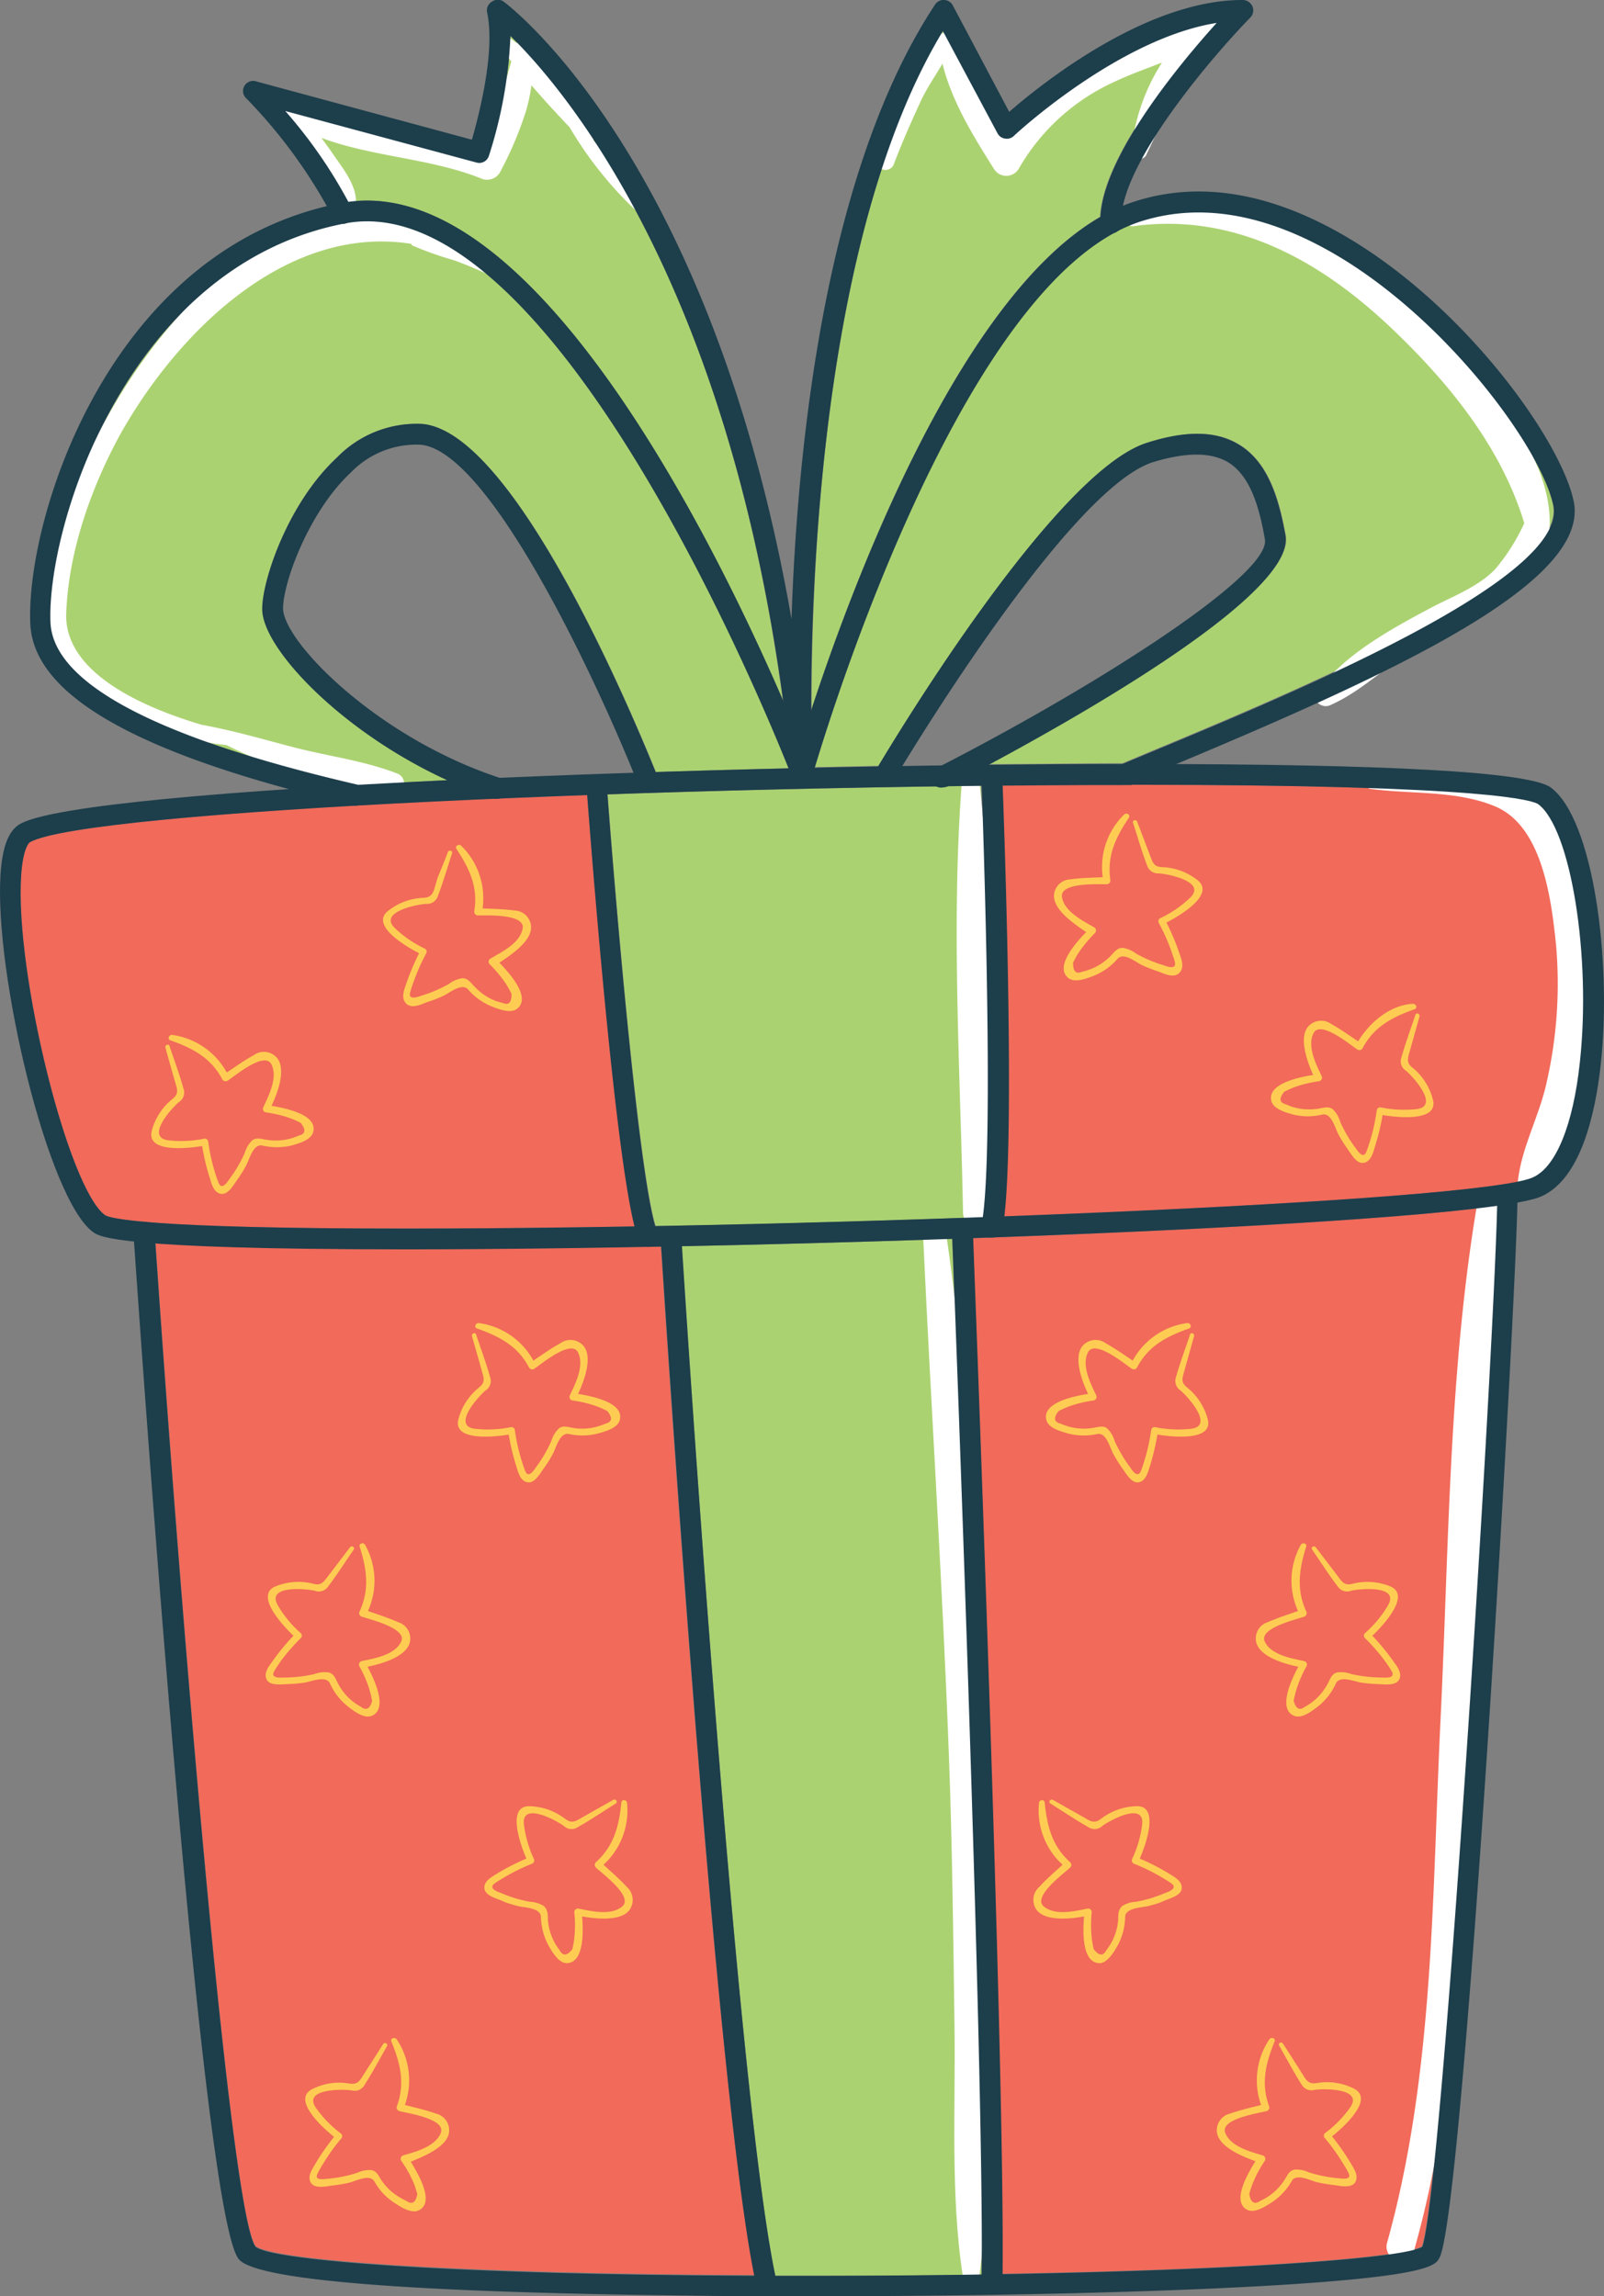 <?xml version="1.0" encoding="UTF-8"?> <svg xmlns="http://www.w3.org/2000/svg" viewBox="0 0 158.94 227.5"><rect x="0" y="0" width="158.94" height="227.5" fill="#808080" stroke="none"/><defs><style>.cls-1{fill:#f16a5a;}.cls-2{fill:#abd271;}.cls-3{fill:#fff;}.cls-4{fill:#ffcc53;}.cls-5{fill:#1d3e4b;}</style></defs><g id="Слой_2" data-name="Слой 2"><g id="Object"><path class="cls-1" d="M65.49,123.51l-1.19,0h0c-8.7.16-16.94.24-24.11.24h0c-13,0-20.48-.26-24.78-.58,2.55,37.19,7.41,96.06,9.91,99.35,1.59,1.36,19,2.74,49.43,2.88C70.89,206.35,66,132,65.49,123.51Z"></path><path class="cls-1" d="M62.88,121.51c-2-8-4.34-38-4.7-42.75l-8.78.35-.1,0h-.06c-4.81.21-9.42.44-13.75.68l-.1,0h-.06C18.19,80.79,5.57,82.05,3,83.42c-.27.14-.76,1-.91,3.38-.61,9.64,4.68,31,8.33,33.6.51.31,4.17,1.32,29.7,1.32C47.18,121.72,54.9,121.64,62.88,121.51Z"></path><path class="cls-2" d="M77.57,69.41C72,27.76,56.07,8.94,50.58,3.56a44.51,44.51,0,0,1-2.13,11.86,1,1,0,0,1-1.25.68L28.27,11a52.11,52.11,0,0,1,6.27,9C53,17.51,70.78,53.74,77.57,69.41Z"></path><path class="cls-1" d="M152.45,79.68c-.45-.32-4.5-1.93-40.29-1.93h-.76c-3.94,0-8,0-12.08.06.21,5.55,1.19,34.14.15,42.7,22.54-.84,42.27-2,49.67-3.21a.8.8,0,0,1,.21,0h0a12.83,12.83,0,0,0,2.53-.61c2.28-1,4-5.2,4.66-11.42C157.71,94.75,155.67,82.1,152.45,79.68Z"></path><path class="cls-1" d="M99.31,225.27c24.19-.42,39.62-1.58,41.57-2.7,2-5.11,7.06-87.56,7.42-103.1-9.07,1.27-29.6,2.41-51.9,3.2C96.76,132.2,99.53,204.85,99.31,225.27Z"></path><path class="cls-2" d="M94.34,122.74c-8.9.31-18,.55-26.79.73.55,8.51,5.52,84,9.25,102h6.25q7.5,0,14.19-.12C97.47,205,94.7,132.23,94.34,122.74Z"></path><path class="cls-2" d="M93.51,78a1.06,1.06,0,0,1-.4-.09c-9.59.13-19.37.36-28.8.66h-.1l-4,.13c.82,10.92,3.07,37.22,4.76,42.78,10-.18,20.31-.46,30.22-.81h.13l2-.07c1.09-7.7.07-37.4-.12-42.76l-3.3,0A1.22,1.22,0,0,1,93.51,78Z"></path><path class="cls-2" d="M110.47,23c-15.84,8.53-27.79,46.54-29.73,53l6.32-.13c2.38-4,17.75-29.2,26.6-32,3.89-1.25,6.88-1.2,9.12.16,3,1.8,4,5.58,4.63,9,1,5.63-19.66,17.43-29.44,22.67,4.59,0,9-.08,13.24-.08l2.89-1.21c14.44-6,41.32-17.22,39.78-24.42-1.18-5.54-10.4-18.28-21.59-24.84-6.84-4-13.27-5.14-19.11-3.34A15.19,15.19,0,0,0,110.5,23Z"></path><path class="cls-2" d="M109,21.49c.31-6.12,7.9-15.23,11.49-19.21-9.74,1.55-20,11.09-20.1,11.2a1,1,0,0,1-.88.26,1,1,0,0,1-.74-.53L93.43,3.08c-11.76,19.38-13.05,53.13-13,67.18C84.54,57.62,95.08,29.54,109,21.49Z"></path><path class="cls-2" d="M26,60.29c0-2.84,2.55-10.5,7.41-15A11,11,0,0,1,41.81,42C51,42.75,62.7,70.85,65,76.49c4.36-.14,8.77-.27,13.15-.37-3-7.62-24-57.84-44-54C12.75,26.28,4.64,52.08,5,61.64c.24,6.06,10.49,11.48,30.48,16.12,2.86-.17,5.84-.32,8.9-.47C33.9,72.51,26,64.2,26,60.29Z"></path><path class="cls-3" d="M120,1c-7.46,2.75-15.68,5.61-20.26,12.33-1.83-3.1-3.28-6.44-5.31-9.37a.83.83,0,0,0-.39-.51.63.63,0,0,0-1,.13c-3.61,2.72-5.43,8.24-6,12.5-.13.93,1.23,1,1.52.21.8-2.11,1.73-4.22,2.68-6.27.6-1.3,1.43-2.48,2.15-3.72.91,3.74,3.1,7.27,5.1,10.43a1.43,1.43,0,0,0,2.45,0,20.82,20.82,0,0,1,9.39-8.58c1.56-.75,3.2-1.32,4.8-1.95l-.59,1A19.85,19.85,0,0,0,112.1,15a.79.79,0,0,0,1.46.4c1.09-2.31,2.17-4.62,3.38-6.86.84-1.55,2.28-3.12,3-4.8a12.64,12.64,0,0,0,1.15-.93C121.89,2.11,121.07.6,120,1Z"></path><path class="cls-3" d="M64.5,21.05a62.25,62.25,0,0,0-5.7-7.15.64.64,0,0,0,0-.76,36.61,36.61,0,0,0-5.79-7.35,1.2,1.2,0,0,0,0-1,.69.69,0,0,0,0-.67l-.09-.13a.84.84,0,0,0-1.13-.3,2.38,2.38,0,0,0-.6.58c-.18-.13-.35-.28-.53-.4-.55-.39-1.3.37-.93.92s.61.87.93,1.3a41.68,41.68,0,0,1-3.22,8.41c-5.63-1.9-12-2.38-17.87-3.36-.32-.32-.65-.64-1-.95-.71-.63-2,.23-1.38,1.07,1.1,1.48,2.2,3,3.17,4.53s1.54,3.93,3,5.06a1.13,1.13,0,0,0,1.91-.8c.06-1.8-1.44-3.54-2.42-5-.33-.47-.67-.94-1-1.39,5.14,1.92,10.87,2,16,4.09a1.48,1.48,0,0,0,1.7-.69,35.84,35.84,0,0,0,2.55-6,16.38,16.38,0,0,0,.56-2.61c1.22,1.43,2.51,2.81,3.79,4.17a37.51,37.51,0,0,0,7.39,9C64.15,21.93,64.8,21.51,64.5,21.05Z"></path><path class="cls-3" d="M50.53,27.19a18.59,18.59,0,0,0-6-3,.54.54,0,0,0-.28-.43c-15.28-8.62-29.71,8.7-35.36,21a53,53,0,0,0-3.52,11C4.9,57.94,3.75,62.11,5,64.2c3.47,5.86,10.89,8.9,17.44,9.62,5.12,2.56,11.38,4.53,16.7,4.68,1.13,0,1.18-1.48.25-1.85-3.17-1.25-6.68-1.7-10-2.54-3.11-.8-6.23-1.73-9.39-2.3-5.82-1.72-13.62-5.14-13.44-11C6.77,54.65,9.06,48.2,12,42.88,17.76,32.71,28.5,22.21,40.76,24.16a.18.18,0,0,0,.09.16A35.68,35.68,0,0,0,45,25.79,41.51,41.51,0,0,1,50,28,.49.49,0,0,0,50.53,27.19Z"></path><path class="cls-3" d="M139.63,30.3c-7.21-7.2-17.48-11.95-27.63-8.68a.42.42,0,0,0,.22.8c9.93-1.39,18.39,3.26,25.42,9.87,5.79,5.46,11.08,11.9,13.4,19.54a19.48,19.48,0,0,1-2.84,4.51c-1.66,1.79-4.33,2.77-6.45,3.9-3.86,2.06-8.74,4.68-11.23,8.38-.58.85.5,1.59,1.25,1.26,2.74-1.18,5-3.33,7.48-5s4.94-2.92,7.45-4.29A13.23,13.23,0,0,0,152.82,54a.82.82,0,0,0,.64-.72C154.65,44.61,145.15,35.8,139.63,30.3Z"></path><path class="cls-3" d="M97.05,77.44a.87.87,0,0,0-1.74,0c-1.08,14.17-.15,28.6.12,42.8a1.46,1.46,0,0,0,2.91,0C98.14,106,98.59,91.57,97.05,77.44Z"></path><path class="cls-3" d="M97.28,200.63c-.08-8.88-.23-17.76-.32-26.64-.17-17.12-.69-34.48-3.16-51.44-.2-1.32-2.37-1-2.31.31.79,17,1.9,34.07,2.54,51.13.33,8.88.43,17.76.55,26.64.12,8.23-.42,16.77.83,24.92.16,1,1.55.62,1.66-.23C98.11,217.24,97.36,208.77,97.28,200.63Z"></path><path class="cls-3" d="M156.57,88c-.67-3.36-2.42-8.11-5.69-9.83-4.55-2.39-10.07-1.6-15-1a.49.49,0,0,0,0,1c4,.53,8.49.12,12.31,1.74,4.71,2,5.55,9.39,6,13.73a44,44,0,0,1-.91,13.49c-.74,3.51-2.63,6.71-2.91,10.27a.85.85,0,0,0,1.44.6c3.5-3.2,4.43-9,5.22-13.45A45,45,0,0,0,156.57,88Z"></path><path class="cls-3" d="M148.44,119.5c-.05-1.13-1.86-1.5-2.06-.28-2.82,16.67-2.81,34.11-3.63,51-.85,17.36-.61,35.17-5.31,52a1.39,1.39,0,0,0,2.68.74c4.5-15.77,4.43-32.39,5.5-48.68C146.81,156.17,149.29,137.62,148.44,119.5Z"></path><path class="cls-4" d="M57.53,133.08a1.7,1.7,0,0,0-2,0c-.93.51-1.8,1.13-2.68,1.72a7.25,7.25,0,0,0-5.43-3.72c-.3,0-.48.42-.15.54,2.17.77,4,1.7,5.13,3.82a.36.36,0,0,0,.55.16c.69-.45,3.64-2.94,4.32-1.62s-.3,3.19-.81,4.28a.35.35,0,0,0,.27.49,12,12,0,0,1,2.45.6,8.66,8.66,0,0,1,1,.45c.54.67.47,1.09-.19,1.25a5.07,5.07,0,0,1-.65.24,5.5,5.5,0,0,1-2.55.18c-.5-.07-1-.28-1.42.06a2.86,2.86,0,0,0-.74,1.24,13.49,13.49,0,0,1-1.5,2.57c-.13.18-.74,1.21-1.08.42-.15-.36-.26-.74-.38-1.11a18.72,18.72,0,0,1-.65-2.95.35.35,0,0,0-.38-.31,11.37,11.37,0,0,1-3.54.17c-2.38-.25.29-3.19,1-3.79a1.11,1.11,0,0,0,.46-1.34c-.39-1.42-.92-2.81-1.38-4.21-.09-.27-.48-.1-.41.16.24.86.49,1.71.73,2.57l.36,1.28c.25.89-.24,1.07-.71,1.51a5.93,5.93,0,0,0-1.74,2.92c-.49,2.14,3.53,1.71,5,1.47a22.75,22.75,0,0,0,.75,3.14c.19.59.39,1.48,1.13,1.59s1.29-1,1.62-1.41a15.13,15.13,0,0,0,.86-1.38c.31-.55.67-2.17,1.59-2a6.22,6.22,0,0,0,2.91-.05c.67-.19,1.92-.52,2.14-1.31.47-1.71-2.61-2.37-4.13-2.61C57.94,136.7,58.91,134.05,57.53,133.08Z"></path><path class="cls-4" d="M40.65,162.3a1.68,1.68,0,0,0-1.19-1.58c-1-.44-2-.76-3-1.11a7.26,7.26,0,0,0-.3-6.58c-.16-.24-.62-.12-.52.21.7,2.2,1,4.2,0,6.4a.36.36,0,0,0,.21.53c.78.28,4.54,1.14,3.9,2.48s-2.73,1.67-3.91,1.92a.37.37,0,0,0-.23.52,11.36,11.36,0,0,1,1,2.32,9.62,9.62,0,0,1,.26,1.09c-.21.83-.59,1-1.12.59-.2-.11-.39-.23-.58-.36a5.44,5.44,0,0,1-1.67-1.93c-.25-.45-.37-.94-.91-1.1a2.79,2.79,0,0,0-1.43.16,14,14,0,0,1-3,.34c-.22,0-1.41.14-1-.61.19-.34.43-.65.65-1a19.6,19.6,0,0,1,2-2.3.34.34,0,0,0,0-.48,11.19,11.19,0,0,1-2.26-2.73c-1.23-2.05,2.72-1.69,3.63-1.48a1.12,1.12,0,0,0,1.35-.44c.89-1.17,1.68-2.43,2.52-3.63.16-.24-.2-.45-.37-.23l-1.61,2.12-.81,1.06c-.56.73-1,.46-1.63.34a6,6,0,0,0-3.38.37c-2,.9.76,3.85,1.83,4.87a22.23,22.23,0,0,0-2.05,2.49c-.36.5-.95,1.21-.6,1.86s1.55.45,2.1.44a14.75,14.75,0,0,0,1.62-.14c.63-.08,2.14-.77,2.55.08a6.08,6.08,0,0,0,1.79,2.29c.54.42,1.57,1.22,2.33.92,1.65-.66.32-3.51-.4-4.87C38,164.81,40.71,164,40.65,162.3Z"></path><path class="cls-4" d="M62.57,188.87a1.71,1.71,0,0,0-.47-1.93c-.7-.78-1.52-1.47-2.3-2.19a7.28,7.28,0,0,0,2.33-6.16c-.06-.29-.52-.36-.56,0-.23,2.3-.72,4.27-2.5,5.89a.37.37,0,0,0,0,.57c.6.57,3.72,2.85,2.6,3.82s-3.16.46-4.35.22a.36.36,0,0,0-.41.38,11.89,11.89,0,0,1,0,2.53,10.11,10.11,0,0,1-.19,1.1c-.53.69-.95.72-1.27.11a5.72,5.72,0,0,1-.39-.57,5.64,5.64,0,0,1-.77-2.43c0-.51,0-1-.4-1.37a2.79,2.79,0,0,0-1.38-.42,13.31,13.31,0,0,1-2.84-.86c-.21-.08-1.36-.43-.67-.95.31-.23.66-.42,1-.63a19.44,19.44,0,0,1,2.71-1.33.35.35,0,0,0,.21-.44,11.5,11.5,0,0,1-1-3.4c-.31-2.37,3.17-.47,3.93.08a1.11,1.11,0,0,0,1.41.13c1.28-.72,2.51-1.56,3.76-2.34.24-.15,0-.49-.25-.36l-2.32,1.31-1.16.66c-.81.45-1.1,0-1.64-.34a6,6,0,0,0-3.24-1c-2.21,0-.84,3.84-.25,5.19a22.3,22.3,0,0,0-2.88,1.47c-.52.33-1.35.74-1.28,1.48s1.25,1,1.76,1.24,1,.36,1.54.51,2.27.14,2.3,1.07a6.3,6.3,0,0,0,.74,2.82c.34.6,1,1.74,1.78,1.77,1.77,0,1.69-3.1,1.56-4.63C59.14,190.13,62,190.44,62.57,188.87Z"></path><path class="cls-4" d="M44.5,210.88a1.7,1.7,0,0,0-1.31-1.48c-1-.35-2-.58-3.07-.85a7.28,7.28,0,0,0-.83-6.53c-.19-.23-.64-.07-.51.24.88,2.14,1.38,4.11.56,6.38a.37.37,0,0,0,.25.52c.8.21,4.62.76,4.09,2.15s-2.58,1.89-3.74,2.24a.36.36,0,0,0-.18.53A11.56,11.56,0,0,1,41,216.3c.14.35.24.71.35,1.07-.15.85-.51,1.08-1.07.69-.21-.1-.41-.2-.61-.32A5.59,5.59,0,0,1,37.79,216c-.28-.42-.44-.9-1-1a2.9,2.9,0,0,0-1.41.28,13.65,13.65,0,0,1-2.91.58c-.22,0-1.4.26-1-.52a10.2,10.2,0,0,1,.57-1,18.45,18.45,0,0,1,1.77-2.46.34.34,0,0,0,0-.48,11.45,11.45,0,0,1-2.48-2.53c-1.4-1.94,2.57-1.9,3.5-1.77a1.11,1.11,0,0,0,1.3-.55c.8-1.24,1.49-2.56,2.22-3.83.14-.25-.24-.43-.39-.2-.47.75-.95,1.5-1.43,2.24l-.72,1.13c-.49.78-1,.54-1.6.48a5.92,5.92,0,0,0-3.33.64c-1.93,1.06,1.07,3.78,2.22,4.7a23.17,23.17,0,0,0-1.84,2.65c-.31.53-.85,1.28-.44,1.91s1.58.32,2.13.26a14.44,14.44,0,0,0,1.6-.27c.63-.13,2.08-.94,2.55-.13a6,6,0,0,0,2,2.13c.58.38,1.66,1.09,2.4.73,1.59-.79,0-3.52-.8-4.82C42.07,213.61,44.7,212.56,44.5,210.88Z"></path><path class="cls-4" d="M107.56,133.08a1.7,1.7,0,0,1,2,0c.92.51,1.8,1.13,2.68,1.72a7.25,7.25,0,0,1,5.43-3.72c.3,0,.47.42.15.54-2.18.77-4,1.7-5.13,3.82a.36.36,0,0,1-.55.16c-.69-.45-3.64-2.94-4.33-1.62s.31,3.19.82,4.28a.35.35,0,0,1-.27.49,12.27,12.27,0,0,0-2.46.6,10.37,10.37,0,0,0-1,.45c-.53.67-.47,1.09.2,1.25a5.07,5.07,0,0,0,.65.24,5.5,5.5,0,0,0,2.55.18c.5-.07,1-.28,1.42.06a2.84,2.84,0,0,1,.73,1.24,14.08,14.08,0,0,0,1.51,2.57c.13.18.73,1.21,1.08.42.15-.36.26-.74.38-1.11a19.92,19.92,0,0,0,.65-2.95.35.35,0,0,1,.38-.31,11.37,11.37,0,0,0,3.54.17c2.38-.25-.29-3.19-1-3.79a1.13,1.13,0,0,1-.46-1.34c.4-1.42.93-2.81,1.39-4.21.09-.27.48-.1.4.16l-.72,2.57-.36,1.28c-.25.89.23,1.07.71,1.51a6,6,0,0,1,1.74,2.92c.49,2.14-3.54,1.71-5,1.47a24.3,24.3,0,0,1-.75,3.14c-.19.59-.4,1.48-1.13,1.59s-1.3-1-1.62-1.41a15.13,15.13,0,0,1-.86-1.38c-.32-.55-.68-2.17-1.59-2a6.22,6.22,0,0,1-2.91-.05c-.67-.19-1.92-.52-2.14-1.31-.47-1.71,2.6-2.37,4.13-2.61C107.15,136.7,106.18,134.05,107.56,133.08Z"></path><path class="cls-4" d="M129.91,101.45a1.71,1.71,0,0,1,2,0c.92.51,1.79,1.14,2.67,1.72,1.15-1.89,3.16-3.6,5.43-3.72.3,0,.48.42.16.54-2.18.77-4,1.71-5.13,3.82a.36.36,0,0,1-.55.16c-.7-.45-3.65-2.94-4.33-1.61s.3,3.18.81,4.27a.35.35,0,0,1-.27.49,12.18,12.18,0,0,0-2.45.6c-.35.13-.69.29-1,.45-.54.68-.47,1.09.2,1.25a5,5,0,0,0,.64.25,5.65,5.65,0,0,0,2.55.17c.5-.07,1-.27,1.43.06a2.84,2.84,0,0,1,.73,1.24,13.49,13.49,0,0,0,1.5,2.57c.14.18.74,1.21,1.08.42a11.18,11.18,0,0,0,.38-1.11,18.51,18.51,0,0,0,.66-3,.35.35,0,0,1,.37-.31,11.68,11.68,0,0,0,3.54.18c2.38-.26-.29-3.2-1-3.8a1.11,1.11,0,0,1-.46-1.34c.4-1.41.92-2.81,1.38-4.2.09-.27.48-.11.41.15l-.72,2.57-.36,1.28c-.25.89.23,1.07.71,1.51A6,6,0,0,1,142,109c.5,2.15-3.53,1.72-5,1.47a22.79,22.79,0,0,1-.76,3.14c-.18.59-.39,1.49-1.13,1.6s-1.29-1-1.61-1.42a13.08,13.08,0,0,1-.86-1.37c-.32-.56-.68-2.18-1.6-2a6.1,6.1,0,0,1-2.91,0c-.66-.18-1.92-.52-2.14-1.31-.47-1.71,2.61-2.37,4.13-2.61C129.49,105.08,128.52,102.42,129.91,101.45Z"></path><path class="cls-4" d="M124.44,162.3a1.67,1.67,0,0,1,1.18-1.58c1-.44,2-.76,3-1.11a7.29,7.29,0,0,1,.29-6.58c.17-.24.63-.12.52.21-.69,2.2-1,4.2,0,6.4a.36.36,0,0,1-.2.53c-.78.28-4.54,1.14-3.9,2.48s2.73,1.67,3.91,1.92a.36.36,0,0,1,.22.52,11.91,11.91,0,0,0-1,2.32,9.64,9.64,0,0,0-.27,1.09c.22.83.6,1,1.12.59a5.8,5.8,0,0,0,.59-.36,5.65,5.65,0,0,0,1.67-1.93c.25-.45.36-.94.91-1.1a2.8,2.8,0,0,1,1.43.16,14,14,0,0,0,3,.34c.23,0,1.42.14,1-.61a10.36,10.36,0,0,0-.66-1,18.61,18.61,0,0,0-2-2.3.34.34,0,0,1,0-.48,11.23,11.23,0,0,0,2.27-2.73c1.23-2.05-2.72-1.69-3.63-1.48a1.12,1.12,0,0,1-1.35-.44c-.89-1.17-1.69-2.43-2.52-3.63-.17-.24.2-.45.36-.23l1.62,2.12c.27.35.54.7.8,1.06.56.73,1,.46,1.64.34a6,6,0,0,1,3.37.37c2,.9-.75,3.85-1.82,4.87a23.38,23.38,0,0,1,2.05,2.49c.36.5.95,1.21.6,1.86s-1.55.45-2.11.44a14.37,14.37,0,0,1-1.61-.14c-.64-.08-2.15-.77-2.55.08a6.08,6.08,0,0,1-1.79,2.29c-.55.42-1.57,1.22-2.33.92-1.65-.66-.33-3.51.4-4.87C127.08,164.81,124.38,164,124.44,162.3Z"></path><path class="cls-4" d="M104.51,88.3a1.7,1.7,0,0,1,1.59-1.18c1-.15,2.11-.16,3.17-.21a7.28,7.28,0,0,1,2.14-6.23c.24-.19.64.06.45.34-1.29,1.92-2.18,3.74-1.84,6.13a.38.38,0,0,1-.35.46c-.83,0-4.68-.2-4.44,1.27s2.14,2.38,3.2,3a.36.36,0,0,1,.07.56,13.06,13.06,0,0,0-1.61,1.94c-.21.31-.38.64-.56,1,0,.87.28,1.16.91.89a5.46,5.46,0,0,0,.66-.19,5.61,5.61,0,0,0,2.15-1.37c.36-.36.62-.8,1.19-.8a2.82,2.82,0,0,1,1.32.56,13.5,13.5,0,0,0,2.74,1.16c.21.07,1.31.54,1.12-.31-.09-.37-.24-.74-.36-1.11a19.49,19.49,0,0,0-1.23-2.76.35.35,0,0,1,.12-.47,11.22,11.22,0,0,0,2.94-2c1.76-1.62-2.13-2.39-3.06-2.45a1.13,1.13,0,0,1-1.17-.8c-.53-1.38-.93-2.81-1.39-4.21-.09-.26.32-.37.41-.11.32.83.64,1.66.95,2.49l.48,1.25c.32.86.82.72,1.47.79a6,6,0,0,1,3.13,1.3c1.68,1.43-1.81,3.49-3.13,4.16a22.29,22.29,0,0,1,1.27,3c.2.58.57,1.42,0,2s-1.61,0-2.14-.17a15.25,15.25,0,0,1-1.51-.59c-.59-.26-1.84-1.35-2.46-.65a6.15,6.15,0,0,1-2.37,1.69c-.65.25-1.85.73-2.5.22-1.4-1.09.68-3.45,1.76-4.55C106.34,91.46,104,89.91,104.51,88.3Z"></path><path class="cls-4" d="M27.15,104.54a1.68,1.68,0,0,0-2,0c-.93.5-1.8,1.13-2.68,1.72a7.29,7.29,0,0,0-5.43-3.73c-.3,0-.48.43-.16.54,2.18.77,4,1.71,5.13,3.83a.38.38,0,0,0,.56.16c.69-.45,3.64-2.94,4.32-1.62s-.3,3.18-.81,4.28a.36.36,0,0,0,.27.49,12.15,12.15,0,0,1,2.45.59c.35.13.69.29,1,.45.54.68.47,1.1-.2,1.26-.21.09-.42.17-.64.24a5.51,5.51,0,0,1-2.55.17c-.5-.06-1-.27-1.43.07a2.94,2.94,0,0,0-.73,1.24,13.41,13.41,0,0,1-1.5,2.56c-.13.18-.74,1.21-1.08.42a11,11,0,0,1-.38-1.1,18.87,18.87,0,0,1-.66-3,.34.34,0,0,0-.37-.3,11.37,11.37,0,0,1-3.54.17c-2.38-.26.29-3.19,1-3.79a1.11,1.11,0,0,0,.46-1.34c-.39-1.42-.92-2.81-1.38-4.21-.09-.27-.48-.11-.41.16l.72,2.56.37,1.28c.25.89-.24,1.08-.71,1.52a5.94,5.94,0,0,0-1.74,2.91c-.5,2.15,3.53,1.72,5,1.47a21.1,21.1,0,0,0,.75,3.14c.18.59.39,1.49,1.13,1.6s1.29-1,1.61-1.41a13.21,13.21,0,0,0,.86-1.38c.32-.56.68-2.17,1.6-2a6.36,6.36,0,0,0,2.91,0c.66-.19,1.92-.52,2.14-1.32.47-1.71-2.61-2.36-4.13-2.61C27.57,108.17,28.54,105.51,27.15,104.54Z"></path><path class="cls-4" d="M52.55,91.4A1.69,1.69,0,0,0,51,90.21c-1-.14-2.12-.16-3.18-.21a7.29,7.29,0,0,0-2.14-6.23c-.23-.19-.64.06-.45.34C46.49,86,47.39,87.86,47,90.24a.38.38,0,0,0,.35.46c.83,0,4.68-.19,4.44,1.28s-2.14,2.37-3.2,3a.35.35,0,0,0-.07.55,12.47,12.47,0,0,1,1.61,1.94c.21.31.38.65.56,1,0,.86-.27,1.16-.91.89-.22-.05-.44-.12-.66-.19A5.64,5.64,0,0,1,47,97.72c-.36-.35-.61-.8-1.19-.8a2.82,2.82,0,0,0-1.32.56,13.53,13.53,0,0,1-2.74,1.17c-.21.06-1.31.53-1.11-.31A10.23,10.23,0,0,1,41,97.23a19.61,19.61,0,0,1,1.23-2.77.34.34,0,0,0-.12-.47,11.22,11.22,0,0,1-2.94-2c-1.76-1.62,2.13-2.39,3.06-2.44a1.12,1.12,0,0,0,1.17-.81c.53-1.37.93-2.8,1.4-4.2.08-.27-.33-.37-.42-.12-.32.83-.64,1.66-1,2.49L43,88.19c-.32.86-.82.72-1.47.79a6,6,0,0,0-3.13,1.31c-1.68,1.43,1.82,3.48,3.13,4.15a24.33,24.33,0,0,0-1.27,3c-.2.59-.57,1.43,0,2s1.62,0,2.14-.18a13.13,13.13,0,0,0,1.51-.59c.59-.26,1.84-1.34,2.47-.64a6.22,6.22,0,0,0,2.36,1.69c.65.25,1.85.73,2.5.22,1.4-1.09-.68-3.46-1.76-4.56C50.72,94.56,53.08,93,52.55,91.4Z"></path><path class="cls-4" d="M102.52,188.87a1.7,1.7,0,0,1,.47-1.93c.7-.78,1.52-1.47,2.3-2.19a7.28,7.28,0,0,1-2.33-6.16c.05-.29.52-.36.56,0,.23,2.3.71,4.27,2.5,5.89a.37.37,0,0,1,0,.57c-.61.57-3.73,2.85-2.6,3.82s3.16.46,4.35.22a.36.36,0,0,1,.41.38,11.89,11.89,0,0,0,0,2.53,10.11,10.11,0,0,0,.19,1.1c.53.69.95.72,1.26.11a5.72,5.72,0,0,0,.39-.57,5.52,5.52,0,0,0,.78-2.43c0-.51,0-1,.4-1.37a2.75,2.75,0,0,1,1.37-.42,13.39,13.39,0,0,0,2.85-.86c.21-.08,1.35-.43.67-.95-.31-.23-.66-.42-1-.63a19,19,0,0,0-2.72-1.33.36.36,0,0,1-.2-.44,11.19,11.19,0,0,0,1-3.4c.32-2.37-3.17-.47-3.92.08a1.11,1.11,0,0,1-1.41.13c-1.28-.72-2.51-1.56-3.76-2.34-.24-.15,0-.49.25-.36l2.32,1.31,1.16.66c.81.45,1.1,0,1.64-.34a5.94,5.94,0,0,1,3.24-1c2.21,0,.84,3.84.25,5.19a22.17,22.17,0,0,1,2.87,1.47c.53.33,1.35.74,1.29,1.48s-1.25,1-1.76,1.24-1,.36-1.54.51-2.27.14-2.31,1.07a6.16,6.16,0,0,1-.73,2.82c-.34.6-1,1.74-1.78,1.77-1.78,0-1.69-3.1-1.56-4.63C106,190.13,103.14,190.44,102.52,188.87Z"></path><path class="cls-4" d="M120.58,210.88a1.71,1.71,0,0,1,1.32-1.48c1-.35,2-.58,3.06-.85a7.28,7.28,0,0,1,.84-6.53c.19-.23.63-.07.5.24-.87,2.14-1.37,4.11-.56,6.38a.37.37,0,0,1-.24.52c-.8.21-4.62.76-4.09,2.15s2.58,1.89,3.73,2.24a.36.36,0,0,1,.19.53,11.56,11.56,0,0,0-1.19,2.22,10.28,10.28,0,0,0-.35,1.07c.15.85.5,1.08,1.07.69.21-.1.41-.2.61-.32a5.46,5.46,0,0,0,1.82-1.79c.29-.42.44-.9,1-1a2.86,2.86,0,0,1,1.41.28,13.86,13.86,0,0,0,2.92.58c.22,0,1.39.26,1-.52-.16-.35-.38-.69-.57-1a20.44,20.44,0,0,0-1.77-2.46.34.34,0,0,1,0-.48,11.28,11.28,0,0,0,2.49-2.53c1.39-1.94-2.58-1.9-3.5-1.77a1.12,1.12,0,0,1-1.31-.55c-.79-1.24-1.48-2.56-2.21-3.83-.15-.25.23-.43.38-.2l1.44,2.24.71,1.13c.5.78,1,.54,1.61.48a5.92,5.92,0,0,1,3.33.64c1.93,1.06-1.07,3.78-2.23,4.7a23.25,23.25,0,0,1,1.85,2.65c.31.53.84,1.28.44,1.91s-1.59.32-2.14.26a14.84,14.84,0,0,1-1.6-.27c-.62-.13-2.07-.94-2.54-.13a6.19,6.19,0,0,1-2,2.13c-.58.38-1.67,1.09-2.4.73-1.59-.79,0-3.52.8-4.82C123,213.61,120.39,212.56,120.58,210.88Z"></path><path class="cls-5" d="M40.14,123.78h0c-28.51,0-30.24-1.24-30.9-1.7C4.73,118.86-.57,96.41.05,86.67c.18-2.82.81-4.43,2-5.07,6.7-3.61,69.69-5.91,110.11-5.91,25.48,0,39.45.79,41.52,2.34,4.19,3.14,6.06,17.07,4.94,27.42-.55,5-2,11.32-5.86,13.07C146.6,121.33,78.21,123.78,40.14,123.78Zm72-46C67.49,77.75,8.86,80.28,3,83.42c-.27.14-.76,1-.91,3.38-.61,9.64,4.68,31,8.33,33.6.51.31,4.17,1.32,29.7,1.32,41.55,0,106.38-2.62,111.77-5.07,2.28-1,4-5.2,4.66-11.42,1.14-10.48-.9-23.13-4.12-25.55C152,79.36,148,77.75,112.16,77.75Z"></path><path class="cls-5" d="M80.32,227.5c-4.09,0-8.2,0-12.26-.07-27.87-.32-42.82-1.54-44.42-3.63C19.9,219,13.9,132,13.22,122.14a1,1,0,0,1,1-1.1,1.05,1.05,0,0,1,1.1,1c2.52,37.11,7.47,97.22,10,100.55,1.73,1.48,22.15,3,57.78,2.88,33.43-.09,55.47-1.51,57.83-2.86,2-5.26,7.36-92.45,7.44-104.29a1,1,0,0,1,1-1h0a1,1,0,0,1,1,1c0,8.73-5.29,100.9-7.74,105.38-.35.65-.84,1.55-11.7,2.4C119.42,227,100.1,227.5,80.32,227.5Z"></path><path class="cls-5" d="M35.39,79.82l-.23,0C13.78,74.85,3.25,68.94,3,61.73c-.42-10.41,7.85-37.17,30.79-41.61,20.64-4,40.67,41.46,45.57,53.46,3.35-10.85,16.07-48.36,33.24-53.67,6.41-2,13.4-.79,20.77,3.53,11.84,6.94,21.27,20.15,22.56,26.19,1.75,8.2-18.4,17.33-41,26.75l-3.08,1.29a1,1,0,1,1-.8-1.9l3.09-1.29c14.44-6,41.32-17.22,39.78-24.42-1.18-5.54-10.4-18.28-21.59-24.84-6.84-4-13.27-5.14-19.11-3.34C94.57,27.63,80.6,76.5,80.46,77a1,1,0,0,1-.94.75,1,1,0,0,1-1-.66c-.23-.6-22.83-59.11-44.36-54.95S4.64,52.08,5,61.64c.24,6.07,10.53,11.51,30.6,16.14a1,1,0,0,1-.24,2Z"></path><path class="cls-5" d="M49.3,79.13a1.19,1.19,0,0,1-.32,0c-12.7-4.14-23-14.33-23-18.79,0-2.84,2.55-10.5,7.41-15A11,11,0,0,1,41.81,42c9.59.76,22,31.62,23.42,35.14a1,1,0,0,1-1.92.75c-3.63-9.22-14.62-33.27-21.66-33.83a9,9,0,0,0-6.86,2.73c-4.18,3.87-6.74,10.93-6.74,13.48,0,3.27,9.32,12.84,21.57,16.83a1,1,0,0,1,.66,1.3A1,1,0,0,1,49.3,79.13Z"></path><path class="cls-5" d="M93.51,78A1,1,0,0,1,93,76c16.37-8.41,32.94-19.15,32.34-22.57-.53-3-1.38-6.26-3.66-7.64-1.71-1-4.14-1-7.44,0-8.65,2.77-25.56,31.32-25.74,31.61a1,1,0,1,1-1.77-1c.71-1.2,17.49-29.52,26.89-32.52,3.89-1.25,6.88-1.2,9.12.16,3,1.8,4,5.58,4.63,9C128.58,59.73,99.77,74.89,94,77.87A1.12,1.12,0,0,1,93.51,78Z"></path><path class="cls-5" d="M79.47,77.75a1,1,0,0,1-1-.93C73.83,30,56.39,9.25,50.58,3.56a44.51,44.51,0,0,1-2.13,11.86,1,1,0,0,1-1.25.68L28.27,11a47.68,47.68,0,0,1,6.62,9.71,1,1,0,0,1-1.87.88A50.81,50.81,0,0,0,24.44,9.78a1,1,0,0,1,1-1.7l21.32,5.76c.69-2.38,2.34-8.74,1.51-12.59A1,1,0,0,1,48.74.17a1,1,0,0,1,1.18,0c.92.69,20.62,15.94,28.51,61.16C79,44.26,81.74,17,92.65.46A1,1,0,0,1,93.56,0a1,1,0,0,1,.86.55L100,11.08C103.23,8.28,113.56,0,123.1,0a1.05,1.05,0,0,1,1,.63,1,1,0,0,1-.22,1.12c-3.62,3.71-13,14.58-12.77,20.31a1,1,0,0,1-1,1.07,1,1,0,0,1-1.07-1c-.22-6.12,7.8-15.74,11.52-19.86-9.74,1.55-20,11.09-20.1,11.2a1,1,0,0,1-.88.26,1,1,0,0,1-.74-.53L93.43,3.08c-15,24.79-13,73.09-12.93,73.59a1,1,0,0,1-1,1.08Z"></path><path class="cls-5" d="M64.27,123.54a1,1,0,0,1-.94-.61c-2.25-5.05-5.07-43.14-5.19-44.76a1,1,0,1,1,2-.15c.81,10.93,3.28,40.15,5,44.07a1,1,0,0,1-.53,1.36A1,1,0,0,1,64.27,123.54Z"></path><path class="cls-5" d="M98.26,122.6a.75.75,0,0,1-.21,0,1,1,0,0,1-.8-1.22c1.42-6.77,0-44,0-44.37a1,1,0,0,1,1-1.07,1,1,0,0,1,1.07,1c.06,1.54,1.45,37.86,0,44.87A1,1,0,0,1,98.26,122.6Z"></path><path class="cls-5" d="M76,227.49a1,1,0,0,1-1-.8c-4-17.42-9.3-100.35-9.53-103.87a1,1,0,1,1,2.06-.13C67.56,123.55,73,209,77,226.23a1,1,0,0,1-.78,1.24Z"></path><path class="cls-5" d="M98.26,227.35h0a1,1,0,0,1-1-1c.36-20-2.9-103.74-2.93-104.58a1,1,0,0,1,1-1.07,1,1,0,0,1,1.07,1c0,.84,3.29,84.66,2.93,104.7A1,1,0,0,1,98.26,227.35Z"></path></g></g></svg> 